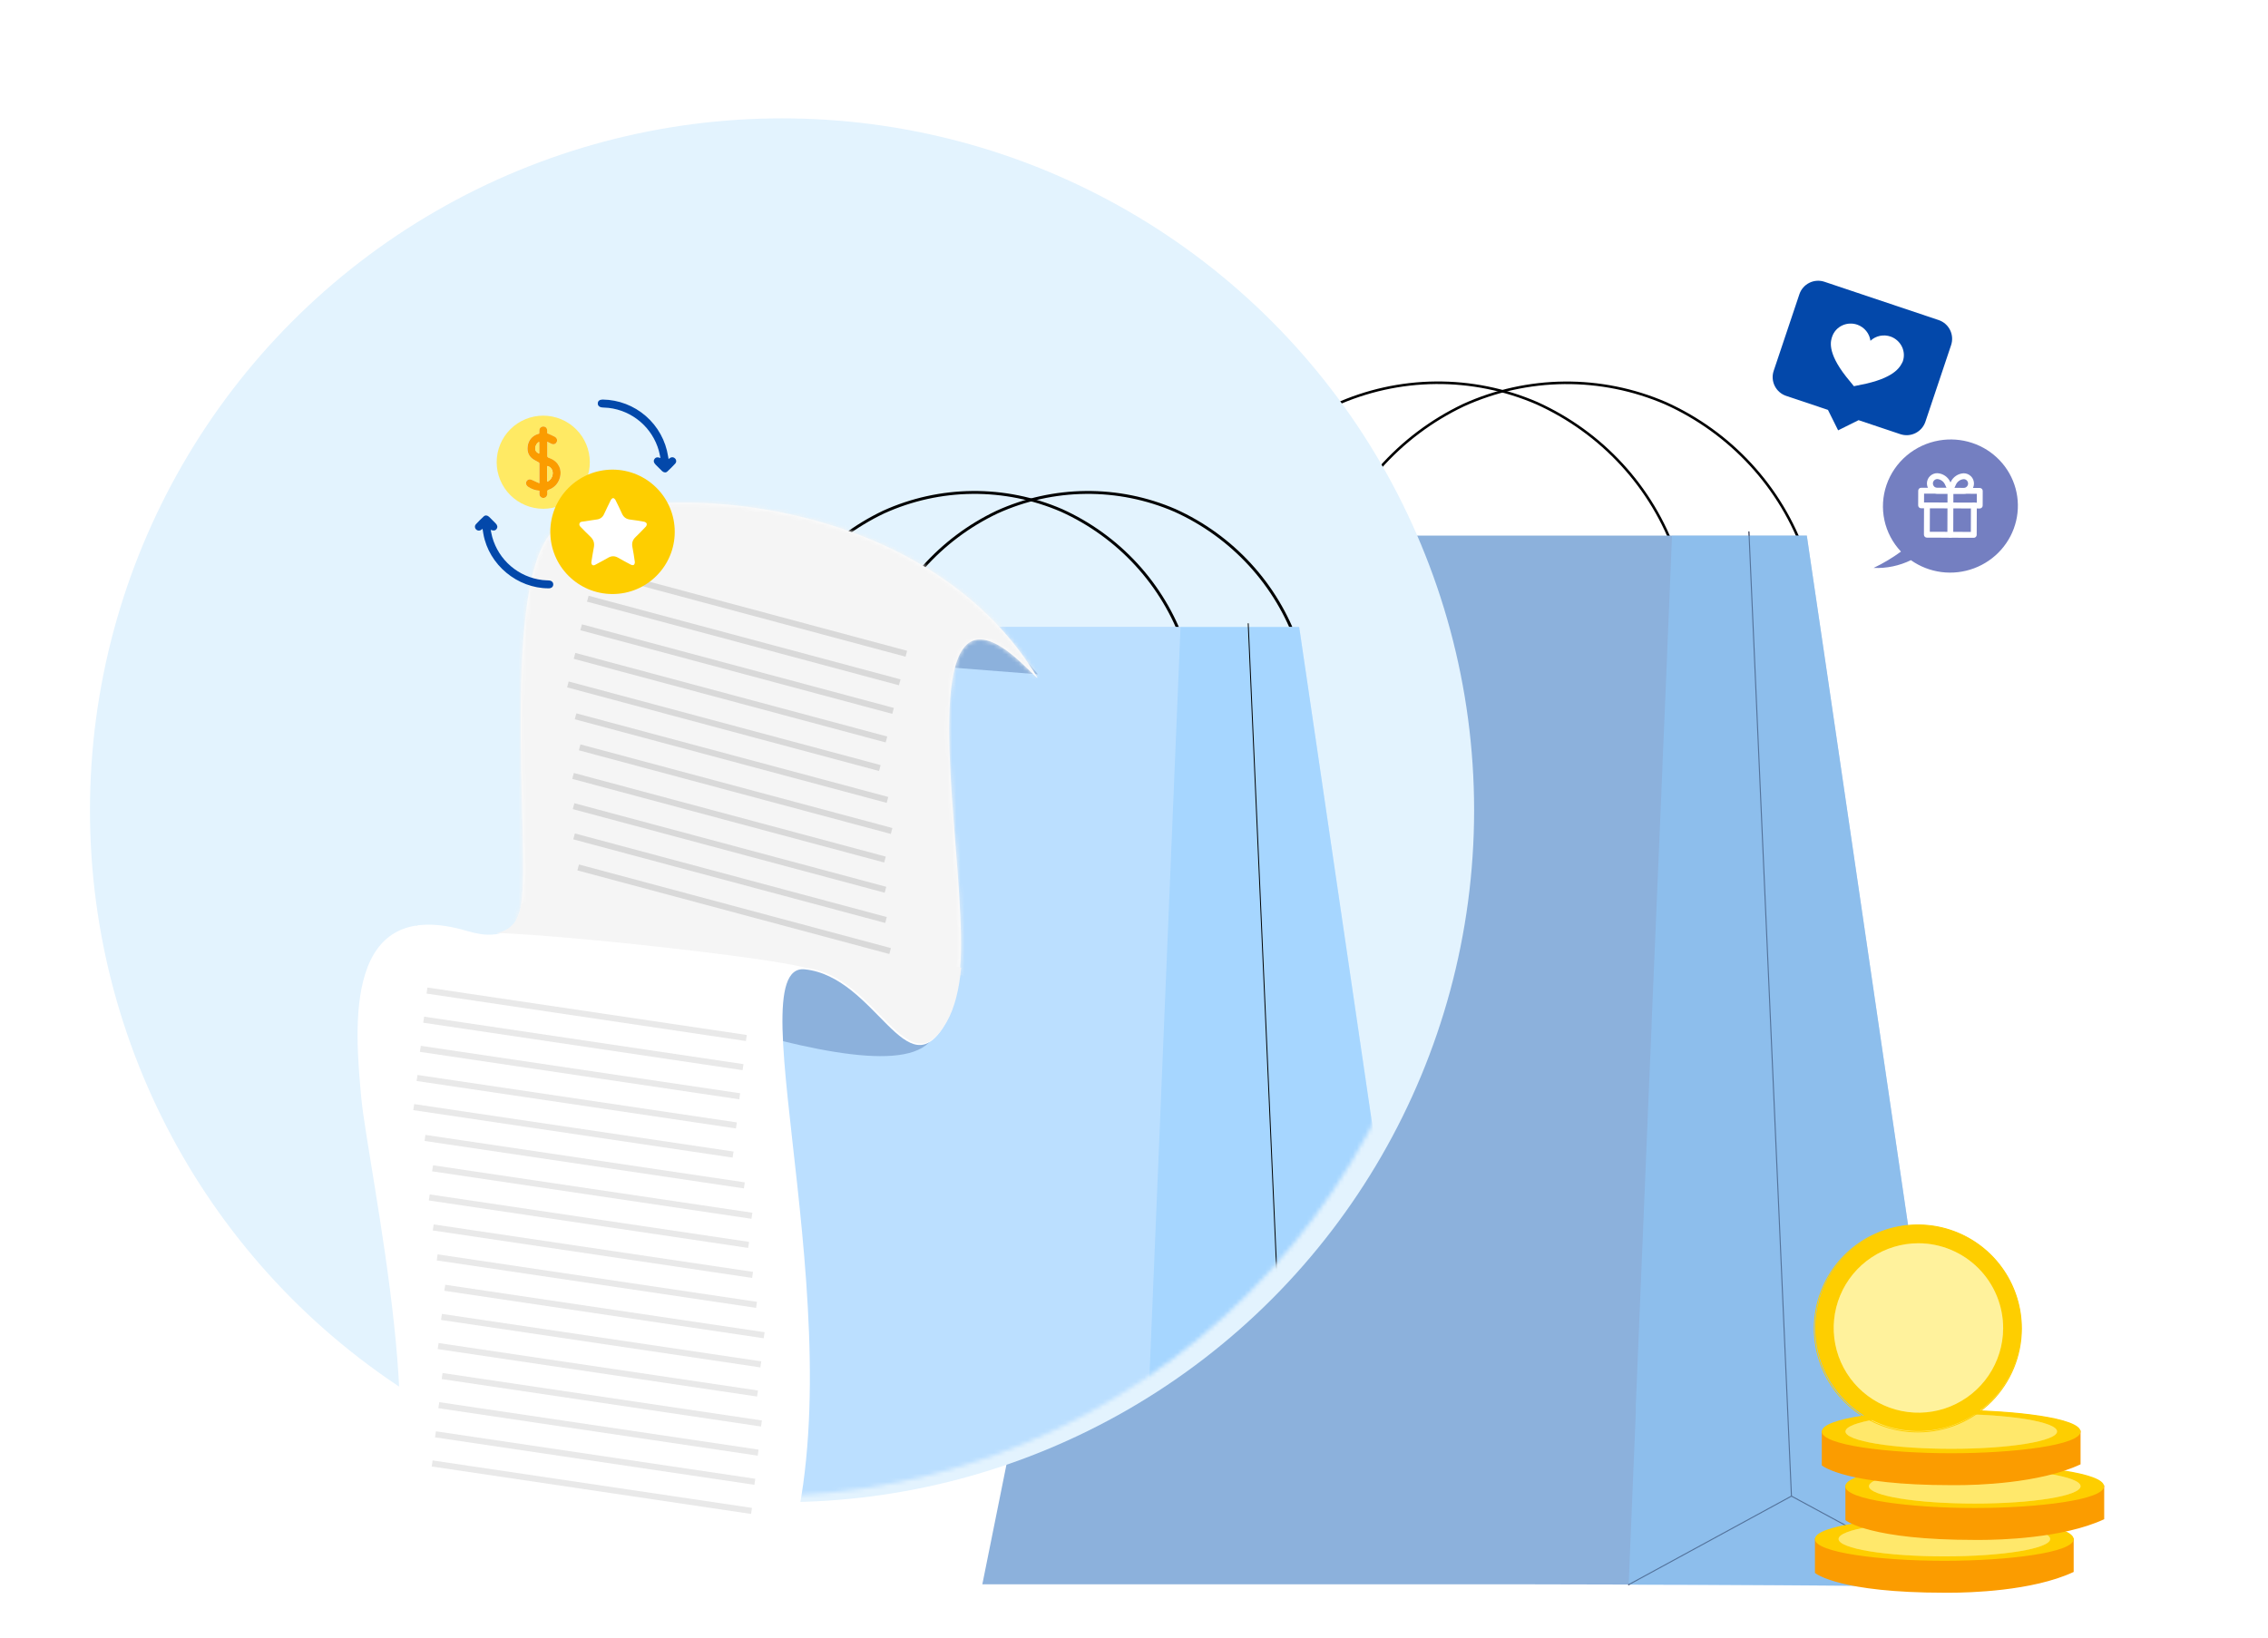 <svg width="544" height="393" viewBox="0 0 544 393" fill="none" xmlns="http://www.w3.org/2000/svg">
<g clip-path="url(#clip0_3317_83626)">
<g filter="url(#filter0_d_3317_83626)">
<path d="M461.63 75.945L434.242 66.76C433.049 66.36 431.746 66.451 430.62 67.011C429.493 67.571 428.635 68.555 428.234 69.748L422.068 88.133C421.669 89.326 421.76 90.63 422.322 91.756C422.884 92.882 423.87 93.74 425.063 94.139L435.088 97.501L437.528 102.404L442.432 99.964L452.452 103.324C453.645 103.723 454.948 103.633 456.074 103.072C457.201 102.512 458.059 101.528 458.461 100.336L464.627 81.951C465.025 80.757 464.934 79.454 464.372 78.328C463.81 77.201 462.824 76.344 461.63 75.945Z" fill="#0348AA"/>
<path d="M444.223 91.208L441.309 91.816L439.423 89.496C434.791 83.58 435.754 80.878 436.119 79.855C436.533 78.693 437.404 77.747 438.538 77.225C439.672 76.703 440.978 76.648 442.168 77.072C442.993 77.374 443.72 77.892 444.27 78.571C444.819 79.249 445.169 80.061 445.28 80.916C445.906 80.326 446.688 79.919 447.539 79.741C448.391 79.562 449.28 79.619 450.108 79.904C451.298 80.328 452.274 81.197 452.822 82.319C453.37 83.44 453.445 84.724 453.031 85.886C452.532 86.86 451.578 89.534 444.223 91.208Z" fill="white"/>
<path d="M461.762 104.83C458.883 105.323 456.19 106.574 453.967 108.453C451.744 110.331 450.074 112.766 449.135 115.499C448.196 118.232 448.022 121.162 448.632 123.978C449.242 126.793 450.614 129.39 452.601 131.493C450.541 133.002 448.342 134.315 446.034 135.415C449.125 135.551 452.204 134.91 454.983 133.553C457.143 135.085 459.656 136.065 462.298 136.406C464.939 136.747 467.629 136.437 470.126 135.505C472.623 134.573 474.851 133.047 476.612 131.063C478.372 129.079 479.611 126.699 480.218 124.133C480.825 121.568 480.781 118.897 480.09 116.358C479.399 113.82 478.083 111.492 476.258 109.581C474.433 107.671 472.157 106.237 469.631 105.408C467.104 104.578 464.407 104.379 461.778 104.828L461.762 104.83Z" fill="#747FC1"/>
<path fill-rule="evenodd" clip-rule="evenodd" d="M458.837 119.709C458.929 119.709 459.02 119.727 459.105 119.762C459.19 119.797 459.267 119.849 459.332 119.914C459.397 119.979 459.449 120.056 459.484 120.141C459.519 120.226 459.538 120.317 459.538 120.409L459.516 126.74L469.36 126.774L469.383 120.444C469.384 120.258 469.458 120.079 469.59 119.948C469.723 119.816 469.902 119.743 470.088 119.744C470.275 119.744 470.453 119.819 470.585 119.951C470.716 120.083 470.789 120.262 470.789 120.449L470.764 127.484C470.763 127.671 470.688 127.849 470.556 127.981C470.423 128.112 470.245 128.186 470.058 128.187L458.807 128.147C458.621 128.146 458.442 128.07 458.311 127.938C458.18 127.805 458.107 127.626 458.107 127.44L458.132 120.404C458.133 120.219 458.208 120.041 458.34 119.911C458.473 119.781 458.651 119.708 458.837 119.709Z" fill="white"/>
<path fill-rule="evenodd" clip-rule="evenodd" d="M456.737 116.886C456.737 116.794 456.755 116.702 456.79 116.617C456.826 116.532 456.878 116.454 456.943 116.389C457.009 116.323 457.087 116.272 457.172 116.236C457.258 116.201 457.349 116.183 457.442 116.183L471.507 116.234C471.6 116.234 471.692 116.252 471.777 116.287C471.863 116.323 471.94 116.375 472.005 116.441C472.07 116.507 472.122 116.585 472.156 116.671C472.191 116.756 472.209 116.848 472.208 116.941L472.197 120.451C472.196 120.544 472.178 120.635 472.142 120.721C472.107 120.806 472.055 120.883 471.989 120.949C471.924 121.014 471.846 121.066 471.76 121.101C471.675 121.136 471.583 121.154 471.491 121.154L457.425 121.103C457.332 121.103 457.241 121.085 457.155 121.049C457.07 121.014 456.992 120.961 456.927 120.896C456.862 120.83 456.811 120.752 456.776 120.666C456.741 120.58 456.723 120.488 456.724 120.396L456.737 116.886ZM458.142 117.589L458.133 119.704L470.79 119.748L470.798 117.633L458.142 117.589Z" fill="white"/>
<path fill-rule="evenodd" clip-rule="evenodd" d="M464.475 116.21C464.567 116.21 464.659 116.228 464.744 116.264C464.829 116.3 464.907 116.352 464.972 116.418C465.037 116.484 465.088 116.562 465.123 116.647C465.158 116.733 465.175 116.825 465.175 116.917L465.138 127.463C465.14 127.557 465.123 127.65 465.088 127.737C465.053 127.824 465.002 127.903 464.936 127.969C464.87 128.036 464.792 128.089 464.705 128.125C464.619 128.161 464.526 128.179 464.432 128.179C464.339 128.179 464.246 128.16 464.16 128.123C464.074 128.086 463.996 128.033 463.93 127.966C463.865 127.899 463.814 127.819 463.78 127.732C463.746 127.645 463.729 127.552 463.732 127.458L463.768 116.912C463.768 116.82 463.786 116.728 463.822 116.643C463.858 116.557 463.91 116.48 463.975 116.414C464.041 116.349 464.119 116.297 464.205 116.262C464.29 116.227 464.382 116.209 464.475 116.21Z" fill="white"/>
<path fill-rule="evenodd" clip-rule="evenodd" d="M461.317 114.092C461.108 114.09 460.903 114.15 460.729 114.265C460.554 114.38 460.418 114.544 460.337 114.737C460.257 114.93 460.235 115.142 460.276 115.347C460.316 115.552 460.417 115.74 460.565 115.887C460.763 116.085 461.03 116.198 461.31 116.202L463.528 116.206C463.436 115.961 463.326 115.724 463.2 115.495C463.047 115.109 462.79 114.774 462.458 114.526C462.125 114.278 461.73 114.128 461.317 114.092ZM464.471 116.916L465.161 116.78L465.163 116.772L465.16 116.763C465.159 116.749 465.157 116.736 465.154 116.722C465.147 116.688 465.137 116.647 465.123 116.596C465.096 116.487 465.056 116.335 464.997 116.155C464.854 115.693 464.666 115.245 464.436 114.818C464.163 114.211 463.729 113.691 463.18 113.315C462.631 112.938 461.989 112.72 461.325 112.684C460.999 112.679 460.676 112.738 460.373 112.859C460.071 112.98 459.795 113.159 459.563 113.387C459.33 113.615 459.145 113.887 459.019 114.187C458.892 114.487 458.826 114.81 458.825 115.135C458.824 115.461 458.887 115.784 459.012 116.084C459.136 116.385 459.319 116.659 459.55 116.888C459.781 117.118 460.055 117.299 460.357 117.422C460.658 117.545 460.982 117.607 461.307 117.604L464.472 117.615C464.575 117.617 464.678 117.595 464.771 117.551C464.865 117.507 464.948 117.443 465.013 117.363C465.079 117.283 465.127 117.189 465.153 117.089C465.178 116.988 465.182 116.883 465.163 116.781L464.471 116.916Z" fill="white"/>
<path fill-rule="evenodd" clip-rule="evenodd" d="M464.523 114.818C464.8 114.212 465.239 113.695 465.79 113.323C466.342 112.95 466.986 112.737 467.651 112.705C467.974 112.706 468.294 112.77 468.592 112.894C468.89 113.019 469.161 113.2 469.389 113.43C469.733 113.775 469.967 114.214 470.061 114.692C470.155 115.17 470.105 115.665 469.917 116.115C469.729 116.565 469.412 116.948 469.005 117.217C468.599 117.486 468.122 117.628 467.635 117.626L464.47 117.614C464.367 117.615 464.264 117.592 464.17 117.549C464.076 117.505 463.993 117.44 463.927 117.361C463.861 117.279 463.815 117.184 463.79 117.082C463.765 116.981 463.763 116.875 463.784 116.773L464.472 116.917L463.784 116.773L463.787 116.758C463.789 116.75 463.793 116.734 463.797 116.72C463.805 116.689 463.816 116.645 463.83 116.59C463.858 116.482 463.897 116.329 463.958 116.145C464.103 115.685 464.292 115.241 464.523 114.818ZM465.422 116.212L467.639 116.224C467.919 116.221 468.187 116.109 468.386 115.913C468.485 115.816 468.563 115.7 468.616 115.572C468.67 115.445 468.698 115.308 468.698 115.169C468.699 115.031 468.672 114.893 468.619 114.765C468.566 114.637 468.489 114.521 468.391 114.423C468.293 114.325 468.177 114.247 468.049 114.194C467.921 114.141 467.784 114.115 467.645 114.116C467.233 114.148 466.838 114.294 466.504 114.538C466.17 114.782 465.91 115.113 465.753 115.496C465.627 115.727 465.516 115.966 465.422 116.212Z" fill="white"/>
</g>
<g filter="url(#filter1_d_3317_83626)">
<path d="M397.016 131.745C394.217 123.782 389.823 116.465 384.098 110.236C378.373 104.006 371.436 98.993 363.706 95.498C356.05 92.19 347.777 90.52 339.428 90.598C331.079 90.676 322.84 92.5 315.247 95.951C307.578 99.582 300.728 104.718 295.112 111.049C289.496 117.38 285.23 124.775 282.57 132.788" stroke="black" stroke-width="0.616" stroke-linecap="round" stroke-linejoin="round"/>
<path d="M427.935 131.747C425.131 123.783 420.729 116.466 414.998 110.239C409.266 104.011 402.323 99.002 394.587 95.513C386.931 92.205 378.659 90.535 370.309 90.613C361.96 90.691 353.721 92.515 346.128 95.966C338.473 99.605 331.638 104.744 326.035 111.075C320.433 117.406 316.178 124.797 313.527 132.803" stroke="black" stroke-width="0.616" stroke-linecap="round" stroke-linejoin="round"/>
<path d="M230.695 378.868C230.695 378.868 270.908 378.868 318.088 378.868L358.453 378.868L385.696 378.931C398.362 378.931 410.331 379.006 420.995 379.069C440.5 379.17 455.56 379.308 462.032 379.497C463.197 379.468 464.363 379.544 465.515 379.723L460.094 342.723L456.37 317.481L450.658 278.493L446.96 253.34L441.248 214.352L437.549 189.123L433.23 159.693L429.519 134.54L428.455 127.271L281.649 127.271L275.975 155.317L271.732 176.031L265.272 207.975L261.08 228.689L254.608 260.647L250.416 281.323L243.931 313.28L239.739 333.982L230.695 378.868Z" fill="#8CB1DC"/>
<path d="M465.527 379.772L424.77 357.712L385.709 378.967" stroke="#1E223F" stroke-width="0.246" stroke-linecap="round" stroke-linejoin="round"/>
<path d="M424.768 357.709L414.572 126.36" stroke="#1E223F" stroke-width="0.246" stroke-linecap="round" stroke-linejoin="round"/>
<g style="mix-blend-mode:multiply" opacity="0.47">
<path d="M465.514 379.772C465.514 379.332 429.518 379.093 385.721 378.98L387.431 337.64V335.892L387.621 331.59L387.697 329.628L390.546 260.72L390.622 258.985L391.23 244.672L391.294 242.711L393.827 182.745L393.89 180.996L394.916 156.572L394.992 154.61L396.119 127.281L428.454 127.281L432.697 156.208L433.039 158.56L435.712 176.695L435.94 178.217L445.819 245.603L446.047 247.125L447.985 260.331L448.327 262.695L455.673 312.725L455.901 314.247L463.259 364.428L463.614 366.78L465.514 379.772Z" fill="#8ECCFF"/>
</g>
</g>
<g filter="url(#filter2_d_3317_83626)">
<path d="M430.564 367.997L430.564 376.039C430.564 376.039 436.271 380.711 461.438 380.711C461.438 380.711 480.633 381.231 492.306 375.779L492.306 367.971C492.306 367.971 484.784 371.348 461.438 371.348C461.438 371.374 441.203 371.374 430.564 367.997Z" fill="#FB9C00"/>
<path d="M462.796 380.888C461.924 380.888 461.43 380.888 461.43 380.888C436.503 380.888 430.699 376.372 430.465 376.177L430.406 376.132L430.406 367.803L430.614 367.868C441.103 371.193 461.235 371.232 461.436 371.232C484.476 371.232 492.161 367.907 492.239 367.875L492.46 367.771L492.46 375.904L492.369 375.949C482.511 380.53 467.24 380.888 462.796 380.888ZM430.725 375.962C431.376 376.431 437.96 380.517 461.436 380.517C461.436 380.517 461.924 380.517 462.796 380.517C467.208 380.517 482.316 380.166 492.141 375.637L492.141 368.239C490.716 368.779 482.381 371.531 461.436 371.531C461.235 371.531 441.318 371.492 430.725 368.219L430.725 375.962Z" fill="#FB9C00"/>
<path d="M492.306 368.003C492.306 370.807 478.486 373.071 461.438 373.071C444.391 373.071 430.564 370.807 430.564 368.003C430.564 365.198 444.385 362.94 461.438 362.94C478.492 362.94 492.306 365.205 492.306 368.003Z" fill="#FECE00"/>
<path d="M461.436 373.231C446.178 373.231 430.406 371.279 430.406 368.026C430.406 364.772 446.178 362.82 461.436 362.82C476.694 362.82 492.46 364.772 492.46 368.026C492.46 371.279 476.688 373.231 461.436 373.231ZM461.436 363.1C443.068 363.1 430.725 365.638 430.725 368C430.725 370.361 443.088 372.906 461.436 372.906C479.785 372.906 492.141 370.368 492.141 368C492.141 365.631 479.805 363.1 461.436 363.1Z" fill="#FECE00"/>
<path d="M486.826 368.002C486.826 370.305 475.459 372.173 461.45 372.173C447.441 372.173 436.074 370.305 436.074 368.002C436.074 365.699 447.441 363.838 461.45 363.838C475.459 363.838 486.826 365.705 486.826 368.002Z" fill="#FFF091"/>
<g style="mix-blend-mode:multiply" opacity="0.51">
<g style="mix-blend-mode:multiply" opacity="0.51">
<path d="M486.832 368.008C486.832 370.311 475.465 372.179 461.456 372.179C447.447 372.179 436.08 370.311 436.08 368.008C436.08 365.705 447.447 363.844 461.456 363.844C475.465 363.844 486.832 365.711 486.832 368.008Z" fill="#FECE00"/>
</g>
</g>
<path d="M437.852 355.337L437.852 363.379C437.852 363.379 443.558 368.044 468.719 368.044C468.719 368.044 487.914 368.565 499.587 363.119L499.587 355.311C499.587 355.311 492.065 358.694 468.719 358.694C468.719 358.694 448.483 358.694 437.852 355.337Z" fill="#FB9C00"/>
<path d="M470.119 368.223C469.241 368.223 468.753 368.223 468.753 368.223C443.819 368.223 438.015 363.707 437.781 363.519L437.723 363.466L437.723 355.118L437.931 355.184C448.426 358.508 468.551 358.547 468.753 358.547C491.799 358.547 499.484 355.223 499.555 355.19L499.783 355.086L499.783 363.252L499.692 363.297C489.802 367.865 474.531 368.223 470.119 368.223ZM438.048 363.297C438.699 363.772 445.283 367.891 468.753 367.891C468.753 367.891 469.247 367.891 470.119 367.891C474.531 367.891 489.639 367.533 499.464 363.005L499.464 355.574C498.039 356.114 489.704 358.873 468.753 358.873C468.551 358.873 448.641 358.834 438.048 355.554L438.048 363.297Z" fill="#FB9C00"/>
<path d="M499.587 355.339C499.587 358.137 485.766 360.401 468.719 360.401C451.672 360.401 437.852 358.137 437.852 355.339C437.852 352.541 451.672 350.271 468.719 350.271C485.766 350.271 499.587 352.541 499.587 355.339Z" fill="#FECE00"/>
<path d="M468.72 360.562C453.468 360.562 437.689 358.61 437.689 355.357C437.689 352.103 453.468 350.151 468.72 350.151C483.971 350.151 499.75 352.103 499.75 355.357C499.75 358.61 483.971 360.562 468.72 360.562ZM468.72 350.431C450.351 350.431 438.015 352.969 438.015 355.337C438.015 357.706 450.377 360.237 468.72 360.237C487.062 360.237 499.431 357.706 499.431 355.337C499.431 352.969 487.088 350.431 468.72 350.431Z" fill="#FECE00"/>
<path d="M494.117 355.339C494.117 357.636 482.75 359.503 468.741 359.503C454.732 359.503 443.365 357.636 443.365 355.339C443.365 353.042 454.739 351.168 468.741 351.168C482.743 351.168 494.117 353.035 494.117 355.339Z" fill="#FFF091"/>
<g style="mix-blend-mode:multiply" opacity="0.51">
<g style="mix-blend-mode:multiply" opacity="0.51">
<path d="M494.113 355.34C494.113 357.637 482.746 359.504 468.737 359.504C454.728 359.504 443.361 357.637 443.361 355.34C443.361 353.043 454.735 351.169 468.737 351.169C482.739 351.169 494.113 353.036 494.113 355.34Z" fill="#FECE00"/>
</g>
</g>
<path d="M432.217 342.2L432.217 350.236C432.217 350.236 437.923 354.901 463.084 354.901C463.084 354.901 482.279 355.422 493.952 349.976L493.952 342.168C493.952 342.168 486.43 345.538 463.084 345.538C463.084 345.571 442.849 345.571 432.217 342.2Z" fill="#FB9C00"/>
<path d="M464.449 355.084C463.571 355.084 463.083 355.084 463.083 355.084C438.149 355.084 432.346 350.574 432.111 350.379L432.053 350.334L432.053 341.979L432.261 342.044C442.756 345.369 462.881 345.408 463.083 345.408C486.129 345.408 493.814 342.083 493.885 342.051L494.113 341.953L494.113 350.086L494.022 350.125C484.164 354.726 468.893 355.084 464.449 355.084ZM432.378 350.158C433.029 350.633 439.613 354.752 463.083 354.752C463.083 354.752 463.577 354.752 464.449 354.752C468.861 354.752 483.969 354.4 493.794 349.865L493.794 342.428C492.369 342.968 484.034 345.727 463.083 345.727C462.881 345.727 442.971 345.688 432.378 342.409L432.378 350.158Z" fill="#FB9C00"/>
<path d="M493.952 342.202C493.952 345 480.132 347.265 463.084 347.265C446.037 347.265 432.217 345 432.217 342.202C432.217 339.405 446.037 337.134 463.084 337.134C480.132 337.134 493.952 339.405 493.952 342.202Z" fill="#FECE00"/>
<path d="M463.083 347.425C447.831 347.425 432.053 345.473 432.053 342.22C432.053 338.967 447.831 337.015 463.083 337.015C478.334 337.015 494.113 338.967 494.113 342.22C494.113 345.473 478.334 347.425 463.083 347.425ZM463.083 337.294C444.741 337.294 432.378 339.826 432.378 342.2C432.378 344.575 444.741 347.106 463.083 347.106C481.425 347.106 493.794 344.569 493.794 342.2C493.794 339.832 481.451 337.294 463.083 337.294Z" fill="#FECE00"/>
<path d="M488.48 342.202C488.48 344.505 477.113 346.366 463.104 346.366C449.096 346.366 437.729 344.505 437.729 342.202C437.729 339.899 449.102 338.031 463.104 338.031C477.107 338.031 488.48 339.899 488.48 342.202Z" fill="#FFF091"/>
<g style="mix-blend-mode:multiply" opacity="0.51">
<g style="mix-blend-mode:multiply" opacity="0.51">
<path d="M488.48 342.205C488.48 344.508 477.113 346.369 463.104 346.369C449.096 346.369 437.729 344.508 437.729 342.205C437.729 339.902 449.102 338.034 463.104 338.034C477.107 338.034 488.48 339.902 488.48 342.205Z" fill="#FECE00"/>
</g>
</g>
<path d="M479.925 317.479C479.906 322.365 478.439 327.136 475.711 331.189C472.982 335.242 469.114 338.396 464.594 340.252C460.075 342.109 455.106 342.585 450.316 341.62C445.527 340.655 441.13 338.292 437.682 334.83C434.234 331.369 431.889 326.963 430.943 322.169C429.996 317.376 430.492 312.409 432.366 307.897C434.24 303.385 437.409 299.529 441.473 296.817C445.537 294.104 450.314 292.656 455.2 292.656C458.453 292.661 461.674 293.308 464.678 294.558C467.682 295.809 470.41 297.639 472.706 299.944C475.002 302.249 476.822 304.984 478.06 307.993C479.299 311.002 479.933 314.225 479.925 317.479Z" fill="#FECE00"/>
<path d="M455.225 342.43C450.285 342.455 445.449 341.014 441.33 338.288C437.21 335.563 433.992 331.675 432.084 327.119C430.176 322.562 429.664 317.542 430.612 312.694C431.561 307.846 433.927 303.389 437.411 299.888C440.896 296.386 445.341 293.998 450.184 293.025C455.027 292.053 460.05 292.54 464.616 294.425C469.181 296.311 473.085 299.509 475.831 303.615C478.577 307.721 480.043 312.55 480.041 317.49C480.05 324.085 477.442 330.415 472.79 335.091C468.138 339.766 461.821 342.406 455.225 342.43ZM455.225 292.784C450.329 292.754 445.534 294.179 441.448 296.878C437.362 299.577 434.17 303.428 432.275 307.943C430.381 312.458 429.87 317.434 430.807 322.24C431.744 327.047 434.087 331.466 437.539 334.939C440.991 338.412 445.396 340.782 450.196 341.748C454.997 342.714 459.976 342.233 464.502 340.366C469.029 338.499 472.899 335.33 475.623 331.261C478.347 327.192 479.8 322.406 479.801 317.509C479.818 310.971 477.239 304.693 472.632 300.055C468.024 295.417 461.763 292.797 455.225 292.771L455.225 292.784Z" fill="#FECE00"/>
<path d="M475.544 317.475C475.524 321.49 474.315 325.408 472.069 328.736C469.824 332.064 466.643 334.652 462.929 336.174C459.214 337.696 455.131 338.084 451.197 337.288C447.262 336.492 443.651 334.549 440.819 331.703C437.988 328.857 436.063 325.236 435.287 321.297C434.512 317.358 434.92 313.278 436.461 309.571C438.002 305.864 440.607 302.697 443.946 300.468C447.285 298.24 451.21 297.051 455.224 297.051C457.9 297.057 460.548 297.59 463.017 298.62C465.487 299.65 467.729 301.156 469.616 303.053C471.503 304.949 472.998 307.199 474.015 309.674C475.033 312.149 475.552 314.8 475.544 317.475Z" fill="#FFF091"/>
<g style="mix-blend-mode:multiply" opacity="0.51">
<g style="mix-blend-mode:multiply" opacity="0.51">
<path d="M475.546 317.472C475.526 321.487 474.317 325.405 472.071 328.733C469.826 332.061 466.645 334.649 462.931 336.171C459.216 337.693 455.133 338.081 451.199 337.285C447.264 336.489 443.653 334.546 440.821 331.7C437.99 328.854 436.065 325.233 435.289 321.294C434.513 317.355 434.922 313.275 436.463 309.568C438.004 305.861 440.608 302.694 443.948 300.465C447.287 298.237 451.212 297.048 455.226 297.048C457.902 297.054 460.55 297.587 463.019 298.617C465.489 299.647 467.731 301.153 469.618 303.05C471.505 304.946 473 307.196 474.017 309.671C475.035 312.146 475.554 314.797 475.546 317.472Z" fill="#FFF6BD"/>
</g>
</g>
</g>
<g filter="url(#filter3_d_3317_83626)">
<circle cx="182" cy="193" r="166" fill="#E3F3FE"/>
</g>
<mask id="mask0_3317_83626" style="mask-type:alpha" maskUnits="userSpaceOnUse" x="16" y="27" width="332" height="332">
<circle cx="182" cy="193" r="166" fill="#E3F3FE"/>
</mask>
<g mask="url(#mask0_3317_83626)">
<path d="M283.933 154.358C281.469 147.35 277.601 140.909 272.561 135.426C267.522 129.942 261.417 125.529 254.613 122.452C247.872 119.543 240.59 118.075 233.24 118.144C225.89 118.213 218.637 119.816 211.953 122.851C205.214 126.055 199.198 130.58 194.268 136.154C189.337 141.728 185.594 148.235 183.264 155.284" stroke="black" stroke-width="0.697" stroke-linecap="round" stroke-linejoin="round"/>
<path d="M311.156 154.359C308.691 147.349 304.821 140.907 299.779 135.424C294.737 129.94 288.628 125.527 281.821 122.453C275.083 119.543 267.803 118.075 260.456 118.144C253.108 118.213 245.857 119.817 239.175 122.852C232.423 126.049 226.392 130.571 221.446 136.145C216.501 141.719 212.743 148.23 210.4 155.285" stroke="black" stroke-width="0.697" stroke-linecap="round" stroke-linejoin="round"/>
<path d="M137.518 371.897C137.518 371.897 172.92 371.897 214.432 371.897H249.964C258.111 371.897 266.159 371.897 273.948 371.897L305.032 372.011C322.245 372.111 335.457 372.224 341.151 372.395C342.179 372.368 343.206 372.435 344.221 372.595L339.444 340.019L336.174 317.799L331.139 283.528L327.883 261.322L322.877 227.108L319.62 204.902L315.819 178.992L312.549 156.786L311.616 150.391L182.373 150.391L177.381 175.075L173.68 193.293L167.942 221.425L164.256 239.657L158.518 267.774L154.817 285.992L149.079 314.11L145.393 332.327L137.518 371.897Z" fill="#BBDFFF"/>
<g style="mix-blend-mode:multiply" opacity="0.47">
<path d="M273.977 371.99C312.549 372.089 344.264 372.303 344.264 372.688L311.631 150.483H283.157L273.977 371.99Z" fill="#8ECCFF"/>
</g>
<path d="M344.25 372.695L308.36 353.267L273.977 371.997" stroke="#1E223F" stroke-width="0.217" stroke-linecap="round" stroke-linejoin="round"/>
<path d="M308.362 353.268L299.396 149.623" stroke="black" stroke-width="0.217" stroke-linecap="round" stroke-linejoin="round"/>
</g>
<g filter="url(#filter4_d_3317_83626)">
<path d="M243.089 160.312L172.016 154.726L190.61 130.285L230.067 145.264L243.089 160.312Z" fill="#8CB1DC"/>
<path d="M93.926 220.63C116.074 224.577 202.081 262.972 216.819 248.789C231.556 234.606 149.889 208.766 149.889 208.766L107.818 242.925L93.926 220.63Z" fill="#8CB1DC"/>
<path d="M106.2 221.901C107.29 222.22 108.301 222.451 109.234 222.601C110.506 222.824 111.804 222.848 113.1 222.67C116.761 222.087 118.551 219.422 119.148 215.489C121.41 200.697 113.303 131.303 129.173 124.188C154.197 112.945 217.43 118.452 242.996 161.134C242.432 161.565 230.556 146.188 225.036 154.324C217.213 165.827 226.207 211.905 224.391 231.059C223.916 236.06 222.904 240.531 220.975 243.95C211.617 260.589 204.341 232.882 187.166 231.093C169.99 229.304 201.374 322.128 181.56 376.53C174.245 396.607 66.396 375.162 82.94 365.291C99.484 355.419 82.325 278.717 80.773 261.799C79.222 244.881 76.391 213.051 106.2 221.901Z" fill="white"/>
<mask id="mask1_3317_83626" style="mask-type:alpha" maskUnits="userSpaceOnUse" x="79" y="119" width="164" height="266">
<path d="M106.2 221.901C107.29 222.22 108.301 222.451 109.234 222.601C110.506 222.824 111.804 222.848 113.1 222.67C116.761 222.087 118.551 219.422 119.148 215.489C121.41 200.697 113.303 131.303 129.173 124.188C154.197 112.945 217.43 118.452 242.996 161.134C242.432 161.565 230.556 146.188 225.036 154.324C217.213 165.827 226.207 211.905 224.391 231.059C223.916 236.06 222.904 240.531 220.975 243.95C211.617 260.589 204.341 232.882 187.166 231.093C169.99 229.304 201.374 322.128 181.56 376.53C174.245 396.607 66.396 375.162 82.94 365.291C99.484 355.419 82.325 278.717 80.773 261.799C79.222 244.881 76.391 213.051 106.2 221.901Z" fill="white"/>
</mask>
<g mask="url(#mask1_3317_83626)">
<rect width="134.801" height="109.071" transform="matrix(0.992 0.123 0.119 -0.993 103.369 217.493)" fill="#F5F5F5"/>
</g>
<path d="M113.203 222.355C116.87 221.773 118.661 219.11 119.259 215.179C149.436 217.733 221.123 228.725 224.671 230.732C224.197 235.73 223.185 240.199 221.253 243.616C211.885 260.246 204.594 232.549 187.393 230.757C180.56 228.545 132.016 223.057 113.203 222.355Z" fill="#F5F5F5"/>
<path d="M101.54 347.617L91.801 347.063L92.52 334.409L102.259 334.962L101.54 347.617Z" fill="white"/>
<line y1="-0.734" x2="77.451" y2="-0.734" transform="matrix(0.989 0.147 0.147 -0.989 97.897 348.917)" stroke="#E9E9E9" stroke-width="1.467"/>
<line y1="-0.734" x2="77.451" y2="-0.734" transform="matrix(0.989 0.147 0.147 -0.989 98.691 341.928)" stroke="#E9E9E9" stroke-width="1.467"/>
<line y1="-0.734" x2="77.451" y2="-0.734" transform="matrix(0.989 0.147 0.147 -0.989 99.49 334.935)" stroke="#E9E9E9" stroke-width="1.467"/>
<line y1="-0.734" x2="77.451" y2="-0.734" transform="matrix(0.989 0.147 0.147 -0.989 100.285 327.943)" stroke="#E9E9E9" stroke-width="1.467"/>
<line y1="-0.734" x2="77.451" y2="-0.734" transform="matrix(0.989 0.147 0.147 -0.989 99.334 320.751)" stroke="#E9E9E9" stroke-width="1.467"/>
<line y1="-0.734" x2="77.451" y2="-0.734" transform="matrix(0.989 0.147 0.147 -0.989 98.152 292.291)" stroke="#E9E9E9" stroke-width="1.467"/>
<line y1="-0.734" x2="77.451" y2="-0.734" transform="matrix(0.989 0.147 0.147 -0.989 93.475 263.423)" stroke="#E9E9E9" stroke-width="1.467"/>
<line y1="-0.734" x2="77.451" y2="-0.734" transform="matrix(0.989 0.147 0.147 -0.989 100.129 313.76)" stroke="#E9E9E9" stroke-width="1.467"/>
<line y1="-0.734" x2="77.451" y2="-0.734" transform="matrix(0.989 0.147 0.147 -0.989 97.201 285.095)" stroke="#E9E9E9" stroke-width="1.467"/>
<line y1="-0.734" x2="77.451" y2="-0.734" transform="matrix(0.989 0.147 0.147 -0.989 94.272 256.432)" stroke="#E9E9E9" stroke-width="1.467"/>
<line y1="-0.734" x2="77.451" y2="-0.734" transform="matrix(0.989 0.147 0.147 -0.989 100.926 306.769)" stroke="#E9E9E9" stroke-width="1.467"/>
<line y1="-0.734" x2="77.451" y2="-0.734" transform="matrix(0.989 0.147 0.147 -0.989 97.996 278.105)" stroke="#E9E9E9" stroke-width="1.467"/>
<line y1="-0.734" x2="77.451" y2="-0.734" transform="matrix(0.989 0.147 0.147 -0.989 95.066 249.442)" stroke="#E9E9E9" stroke-width="1.467"/>
<line y1="-0.734" x2="77.451" y2="-0.734" transform="matrix(0.989 0.147 0.147 -0.989 99.102 299.478)" stroke="#E9E9E9" stroke-width="1.467"/>
<line y1="-0.734" x2="77.451" y2="-0.734" transform="matrix(0.989 0.147 0.147 -0.989 96.174 270.814)" stroke="#E9E9E9" stroke-width="1.467"/>
<line y1="-0.734" x2="77.451" y2="-0.734" transform="matrix(0.989 0.147 0.147 -0.989 95.863 242.451)" stroke="#E9E9E9" stroke-width="1.467"/>
<line y1="-0.734" x2="77.451" y2="-0.734" transform="matrix(0.989 0.147 0.147 -0.989 96.66 235.458)" stroke="#E9E9E9" stroke-width="1.467"/>
<line y1="-0.734" x2="77.451" y2="-0.734" transform="matrix(0.966 0.259 0.259 -0.966 131.896 191.235)" stroke="#D9D9D9" stroke-width="1.467"/>
<line y1="-0.734" x2="77.451" y2="-0.734" transform="matrix(0.966 0.259 0.259 -0.966 130.539 162.03)" stroke="#D9D9D9" stroke-width="1.467"/>
<line y1="-0.734" x2="77.451" y2="-0.734" transform="matrix(0.966 0.259 0.259 -0.966 131.771 183.985)" stroke="#D9D9D9" stroke-width="1.467"/>
<line y1="-0.734" x2="77.451" y2="-0.734" transform="matrix(0.966 0.259 0.259 -0.966 132.129 155.177)" stroke="#D9D9D9" stroke-width="1.467"/>
<line y1="-0.734" x2="77.451" y2="-0.734" transform="matrix(0.966 0.259 0.259 -0.966 133.002 205.938)" stroke="#D9D9D9" stroke-width="1.467"/>
<line y1="-0.734" x2="77.451" y2="-0.734" transform="matrix(0.966 0.259 0.259 -0.966 133.359 177.128)" stroke="#D9D9D9" stroke-width="1.467"/>
<line y1="-0.734" x2="77.451" y2="-0.734" transform="matrix(0.966 0.259 0.259 -0.966 133.715 148.323)" stroke="#D9D9D9" stroke-width="1.467"/>
<line y1="-0.734" x2="77.451" y2="-0.734" transform="matrix(0.966 0.259 0.259 -0.966 132.02 198.489)" stroke="#D9D9D9" stroke-width="1.467"/>
<line y1="-0.734" x2="77.451" y2="-0.734" transform="matrix(0.966 0.259 0.259 -0.966 132.377 169.677)" stroke="#D9D9D9" stroke-width="1.467"/>
<line y1="-0.734" x2="77.451" y2="-0.734" transform="matrix(0.966 0.259 0.259 -0.966 135.307 141.466)" stroke="#D9D9D9" stroke-width="1.467"/>
<line y1="-0.734" x2="77.451" y2="-0.734" transform="matrix(0.966 0.259 0.259 -0.966 136.895 134.609)" stroke="#D9D9D9" stroke-width="1.467"/>
</g>
<g filter="url(#filter5_d_3317_83626)">
<path d="M151.791 107.996C151.932 107.888 152.037 107.797 152.151 107.722C152.334 107.593 152.558 107.536 152.78 107.562C153.003 107.587 153.208 107.694 153.357 107.861C153.513 108.01 153.609 108.213 153.623 108.429C153.638 108.645 153.571 108.859 153.436 109.028C152.81 109.712 152.151 110.373 151.467 111.002C151.123 111.319 150.603 111.23 150.227 110.872C149.705 110.368 149.197 109.851 148.684 109.336C148.214 108.862 148.123 108.424 148.403 107.993C148.684 107.562 149.115 107.474 149.844 107.738C149.705 107.111 149.605 106.534 149.45 105.971C148.684 103.262 147.131 100.841 144.988 99.015C142.845 97.189 140.208 96.04 137.412 95.714C136.942 95.661 136.47 95.638 135.998 95.62C135.242 95.591 134.795 95.224 134.813 94.629C134.831 94.034 135.269 93.717 136.01 93.717C139.812 93.776 143.471 95.178 146.339 97.675C149.207 100.172 151.1 103.604 151.681 107.362C151.711 107.565 151.75 107.758 151.791 107.996Z" fill="#0348AA"/>
<path d="M107.169 124.734C107.032 124.835 106.928 124.926 106.811 124.999C106.629 125.128 106.406 125.185 106.184 125.16C105.962 125.135 105.757 125.03 105.608 124.864C105.445 124.709 105.348 124.498 105.337 124.273C105.326 124.049 105.402 123.829 105.549 123.658C106.156 122.999 106.792 122.364 107.454 121.753C107.819 121.413 108.336 121.47 108.733 121.848C109.257 122.35 109.763 122.867 110.274 123.383C110.743 123.857 110.837 124.294 110.561 124.727C110.285 125.161 109.848 125.249 109.123 124.987C109.253 125.596 109.351 126.159 109.497 126.706C110.256 129.423 111.805 131.853 113.947 133.688C116.09 135.523 118.729 136.681 121.53 137.014C122.045 137.071 122.567 137.082 123.085 137.114C123.73 137.153 124.147 137.543 124.131 138.097C124.115 138.651 123.698 139.009 123.032 139.009C115.492 139.009 108.701 133.362 107.37 125.97C107.304 125.569 107.238 125.17 107.169 124.734Z" fill="#0348AA"/>
<path d="M121.733 97.579C124.691 97.583 127.527 98.758 129.62 100.848C131.714 102.938 132.894 105.772 132.902 108.73C132.902 110.2 132.613 111.655 132.051 113.013C131.489 114.371 130.665 115.605 129.626 116.644C128.586 117.684 127.353 118.508 125.995 119.071C124.637 119.633 123.182 119.923 121.712 119.923C118.754 119.914 115.919 118.734 113.829 116.641C111.739 114.548 110.563 111.711 110.559 108.753C110.558 107.286 110.847 105.832 111.408 104.476C111.969 103.12 112.792 101.888 113.83 100.851C114.868 99.813 116.1 98.99 117.456 98.428C118.812 97.867 120.265 97.579 121.733 97.579ZM120.768 101.885C120.591 101.942 120.424 101.983 120.265 102.045C119.649 102.256 119.107 102.638 118.701 103.147C118.295 103.656 118.043 104.27 117.974 104.917C117.775 106.328 118.266 107.458 119.538 108.19C119.866 108.377 120.208 108.541 120.531 108.735C120.639 108.799 120.78 108.922 120.78 109.02C120.796 110.563 120.78 112.106 120.78 113.807C120.164 113.529 119.64 113.319 119.125 113.057C118.544 112.756 118.008 112.829 117.712 113.298C117.415 113.768 117.57 114.301 118.117 114.666C118.91 115.201 119.83 115.516 120.784 115.578C120.784 115.881 120.771 116.148 120.784 116.412C120.793 116.651 120.892 116.878 121.061 117.047C121.231 117.216 121.457 117.315 121.696 117.324C121.936 117.331 122.17 117.248 122.35 117.09C122.531 116.932 122.646 116.712 122.672 116.474C122.696 116.285 122.696 116.095 122.672 115.906C122.626 115.576 122.774 115.45 123.075 115.35C123.705 115.133 124.273 114.768 124.731 114.284C125.189 113.8 125.522 113.212 125.704 112.571C126.328 110.581 125.423 108.696 123.497 107.889C123.302 107.827 123.111 107.751 122.927 107.661C122.869 107.626 122.819 107.578 122.78 107.523C122.741 107.467 122.713 107.404 122.699 107.338C122.683 106.198 122.699 105.07 122.699 103.845C123.007 104 123.262 104.112 123.502 104.249C124.074 104.573 124.616 104.477 124.913 104.021C125.209 103.565 125.061 102.961 124.457 102.635C123.91 102.336 123.317 102.108 122.701 101.826C122.679 101.172 122.838 100.317 121.769 100.194C121.55 100.194 121.337 100.267 121.163 100.401C120.62 100.757 120.848 101.361 120.768 101.885Z" fill="#FFEA64"/>
<path d="M120.767 101.885C120.854 101.37 120.628 100.766 121.155 100.392C121.327 100.255 121.539 100.179 121.759 100.176C122.828 100.299 122.671 101.154 122.691 101.808C123.314 102.091 123.899 102.319 124.447 102.617C125.046 102.943 125.203 103.511 124.902 104.003C124.602 104.495 124.064 104.564 123.491 104.231C123.252 104.094 122.997 103.983 122.689 103.828C122.689 105.052 122.689 106.187 122.689 107.32C122.703 107.386 122.731 107.449 122.77 107.505C122.809 107.561 122.859 107.608 122.917 107.643C123.101 107.733 123.292 107.809 123.487 107.871C125.413 108.669 126.318 110.563 125.693 112.553C125.514 113.193 125.183 113.779 124.729 114.264C124.275 114.748 123.71 115.115 123.083 115.334C122.783 115.444 122.628 115.562 122.68 115.891C122.704 116.079 122.704 116.27 122.68 116.458C122.659 116.697 122.548 116.919 122.371 117.08C122.194 117.241 121.962 117.329 121.723 117.327C121.484 117.318 121.257 117.219 121.088 117.05C120.919 116.881 120.82 116.654 120.811 116.415C120.793 116.15 120.811 115.884 120.811 115.581C119.857 115.518 118.936 115.204 118.144 114.669C117.597 114.304 117.437 113.778 117.738 113.301C118.039 112.825 118.57 112.759 119.151 113.059C119.657 113.322 120.191 113.531 120.806 113.809C120.806 112.098 120.806 110.554 120.806 109.022C120.806 108.924 120.665 108.795 120.558 108.738C120.234 108.544 119.892 108.38 119.564 108.193C118.292 107.461 117.802 106.33 118 104.919C118.067 104.271 118.319 103.655 118.725 103.144C119.131 102.634 119.674 102.25 120.291 102.038C120.423 101.974 120.59 101.933 120.767 101.885ZM122.7 113.426C123.113 113.23 123.458 112.915 123.689 112.521C123.921 112.126 124.028 111.671 123.997 111.215C123.978 110.851 123.841 110.503 123.607 110.223C123.374 109.943 123.055 109.747 122.7 109.663V113.426ZM120.749 106.672V103.871C120.457 104.031 120.215 104.272 120.054 104.564C119.893 104.856 119.817 105.188 119.837 105.521C119.84 106.132 120.216 106.444 120.749 106.672Z" fill="#FB9C00"/>
<path d="M122.699 113.418V109.654C123.054 109.738 123.372 109.935 123.606 110.214C123.84 110.494 123.977 110.842 123.996 111.207C124.027 111.663 123.919 112.117 123.688 112.512C123.457 112.906 123.112 113.222 122.699 113.418Z" fill="#FFEA64"/>
<path d="M120.749 106.671C120.216 106.443 119.837 106.126 119.837 105.516C119.817 105.182 119.892 104.85 120.054 104.558C120.215 104.266 120.456 104.026 120.749 103.865V106.671Z" fill="#FFEA64"/>
<path d="M138.346 140.376C146.588 140.376 153.27 133.694 153.27 125.452C153.27 117.21 146.588 110.528 138.346 110.528C130.104 110.528 123.422 117.21 123.422 125.452C123.422 133.694 130.104 140.376 138.346 140.376Z" fill="#FECE00"/>
<path d="M140.282 115.846C141.11 116.11 141.593 116.697 141.93 117.477C142.374 118.504 142.89 119.5 143.361 120.517C143.419 120.663 143.517 120.79 143.644 120.882C143.772 120.975 143.922 121.029 144.079 121.04C145.232 121.193 146.385 121.386 147.538 121.552C148.408 121.68 149.049 122.112 149.339 122.957C149.628 123.802 149.435 124.577 148.807 125.22C147.963 126.086 147.116 126.95 146.253 127.795C146.115 127.918 146.013 128.077 145.958 128.255C145.903 128.432 145.897 128.621 145.942 128.801C146.173 130.046 146.38 131.292 146.565 132.541C146.696 133.396 146.406 134.112 145.7 134.617C145.015 135.105 144.278 135.108 143.542 134.709C142.531 134.16 141.509 133.627 140.518 133.046C140.069 132.783 139.71 132.763 139.249 133.035C138.285 133.611 137.289 134.113 136.304 134.659C135.562 135.072 134.822 135.132 134.103 134.649C133.364 134.152 133.065 133.43 133.193 132.557C133.383 131.279 133.59 130.004 133.816 128.731C133.851 128.564 133.841 128.39 133.787 128.227C133.733 128.065 133.636 127.921 133.507 127.809C132.668 126.978 131.849 126.13 131.014 125.296C130.356 124.637 130.109 123.874 130.411 122.977C130.713 122.08 131.405 121.659 132.327 121.537C133.454 121.387 134.574 121.191 135.699 121.039C135.849 121.025 135.993 120.971 136.114 120.881C136.235 120.791 136.328 120.67 136.384 120.53C136.865 119.503 137.385 118.493 137.835 117.452C138.174 116.668 138.664 116.088 139.504 115.846H140.282ZM134.646 132.755C134.632 133.389 135.04 133.656 135.53 133.394C136.594 132.825 137.661 132.255 138.709 131.656C139.497 131.206 140.251 131.204 141.039 131.656C142.064 132.232 143.098 132.809 144.145 133.347C144.342 133.449 144.704 133.495 144.836 133.384C145.004 133.247 145.108 132.906 145.076 132.675C144.911 131.467 144.718 130.254 144.488 129.062C144.313 128.146 144.545 127.403 145.211 126.756C146.067 125.923 146.908 125.075 147.722 124.201C147.88 124.032 147.988 123.678 147.92 123.476C147.852 123.274 147.548 123.079 147.317 123.038C146.2 122.832 145.077 122.651 143.949 122.518C143.014 122.402 142.388 121.955 142.001 121.102C141.505 120.004 140.984 118.916 140.439 117.838C140.332 117.626 140.067 117.363 139.873 117.363C139.679 117.363 139.419 117.628 139.312 117.84C138.743 118.969 138.213 120.116 137.67 121.258C137.523 121.587 137.294 121.873 137.004 122.087C136.715 122.301 136.374 122.437 136.016 122.481C134.864 122.658 133.711 122.834 132.558 123C132.235 123.046 131.92 123.084 131.801 123.455C131.686 123.809 131.862 124.057 132.1 124.294C132.874 125.068 133.615 125.875 134.415 126.619C135.215 127.362 135.453 128.21 135.232 129.27C134.987 130.446 134.829 131.641 134.646 132.755Z" fill="#FECE00"/>
<path d="M133.265 132.755C133.449 131.645 133.611 130.449 133.852 129.267C134.071 128.21 133.833 127.36 133.035 126.616C132.237 125.871 131.493 125.07 130.716 124.295C130.479 124.057 130.306 123.809 130.418 123.455C130.533 123.084 130.851 123.046 131.174 123C132.327 122.834 133.48 122.654 134.633 122.481C134.992 122.438 135.334 122.301 135.624 122.086C135.915 121.87 136.145 121.582 136.291 121.251C136.834 120.11 137.364 118.962 137.932 117.834C138.04 117.622 138.304 117.356 138.494 117.356C138.684 117.356 138.955 117.619 139.06 117.831C139.606 118.908 140.126 119.996 140.622 121.095C141.008 121.949 141.634 122.401 142.57 122.511C143.698 122.645 144.821 122.826 145.938 123.031C146.169 123.073 146.474 123.273 146.541 123.469C146.608 123.665 146.501 124.025 146.343 124.194C145.529 125.068 144.687 125.917 143.832 126.749C143.166 127.398 142.934 128.142 143.109 129.055C143.34 130.253 143.532 131.46 143.697 132.669C143.729 132.899 143.624 133.245 143.457 133.378C143.321 133.493 142.959 133.442 142.766 133.341C141.719 132.8 140.684 132.232 139.66 131.649C138.872 131.202 138.118 131.204 137.329 131.649C136.281 132.249 135.215 132.818 134.151 133.388C133.66 133.657 133.253 133.389 133.265 132.755Z" fill="white"/>
</g>
</g>
<defs>
<filter id="filter0_d_3317_83626" x="416.775" y="58.942" width="75.645" height="86.851" filterUnits="userSpaceOnUse" color-interpolation-filters="sRGB">
<feFlood flood-opacity="0" result="BackgroundImageFix"/>
<feColorMatrix in="SourceAlpha" type="matrix" values="0 0 0 0 0 0 0 0 0 0 0 0 0 0 0 0 0 0 127 0" result="hardAlpha"/>
<feOffset dx="3.365" dy="0.841"/>
<feGaussianBlur stdDeviation="4.206"/>
<feComposite in2="hardAlpha" operator="out"/>
<feColorMatrix type="matrix" values="0 0 0 0 0 0 0 0 0 0 0 0 0 0 0 0 0 0 0.08 0"/>
<feBlend mode="normal" in2="BackgroundImageFix" result="effect1_dropShadow_3317_83626"/>
<feBlend mode="normal" in="SourceGraphic" in2="effect1_dropShadow_3317_83626" result="shape"/>
</filter>
<filter id="filter1_d_3317_83626" x="223.305" y="79.203" width="259.589" height="314.24" filterUnits="userSpaceOnUse" color-interpolation-filters="sRGB">
<feFlood flood-opacity="0" result="BackgroundImageFix"/>
<feColorMatrix in="SourceAlpha" type="matrix" values="0 0 0 0 0 0 0 0 0 0 0 0 0 0 0 0 0 0 127 0" result="hardAlpha"/>
<feOffset dx="4.927" dy="1.232"/>
<feGaussianBlur stdDeviation="6.158"/>
<feComposite in2="hardAlpha" operator="out"/>
<feColorMatrix type="matrix" values="0 0 0 0 0 0 0 0 0 0 0 0 0 0 0 0 0 0 0.08 0"/>
<feBlend mode="normal" in2="BackgroundImageFix" result="effect1_dropShadow_3317_83626"/>
<feBlend mode="normal" in="SourceGraphic" in2="effect1_dropShadow_3317_83626" result="shape"/>
</filter>
<filter id="filter2_d_3317_83626" x="422.758" y="281.452" width="94.269" height="112.984" filterUnits="userSpaceOnUse" color-interpolation-filters="sRGB">
<feFlood flood-opacity="0" result="BackgroundImageFix"/>
<feColorMatrix in="SourceAlpha" type="matrix" values="0 0 0 0 0 0 0 0 0 0 0 0 0 0 0 0 0 0 127 0" result="hardAlpha"/>
<feOffset dx="4.927" dy="1.232"/>
<feGaussianBlur stdDeviation="6.158"/>
<feComposite in2="hardAlpha" operator="out"/>
<feColorMatrix type="matrix" values="0 0 0 0 0 0 0 0 0 0 0 0 0 0 0 0 0 0 0.08 0"/>
<feBlend mode="normal" in2="BackgroundImageFix" result="effect1_dropShadow_3317_83626"/>
<feBlend mode="normal" in="SourceGraphic" in2="effect1_dropShadow_3317_83626" result="shape"/>
</filter>
<filter id="filter3_d_3317_83626" x="7.63" y="14.445" width="359.899" height="359.899" filterUnits="userSpaceOnUse" color-interpolation-filters="sRGB">
<feFlood flood-opacity="0" result="BackgroundImageFix"/>
<feColorMatrix in="SourceAlpha" type="matrix" values="0 0 0 0 0 0 0 0 0 0 0 0 0 0 0 0 0 0 127 0" result="hardAlpha"/>
<feOffset dx="5.58" dy="1.395"/>
<feGaussianBlur stdDeviation="6.975"/>
<feComposite in2="hardAlpha" operator="out"/>
<feColorMatrix type="matrix" values="0 0 0 0 0 0 0 0 0 0 0 0 0 0 0 0 0 0 0.08 0"/>
<feBlend mode="normal" in2="BackgroundImageFix" result="effect1_dropShadow_3317_83626"/>
<feBlend mode="normal" in="SourceGraphic" in2="effect1_dropShadow_3317_83626" result="shape"/>
</filter>
<filter id="filter4_d_3317_83626" x="71.095" y="105.924" width="192.535" height="295.038" filterUnits="userSpaceOnUse" color-interpolation-filters="sRGB">
<feFlood flood-opacity="0" result="BackgroundImageFix"/>
<feColorMatrix in="SourceAlpha" type="matrix" values="0 0 0 0 0 0 0 0 0 0 0 0 0 0 0 0 0 0 127 0" result="hardAlpha"/>
<feOffset dx="5.869" dy="1.467"/>
<feGaussianBlur stdDeviation="7.336"/>
<feComposite in2="hardAlpha" operator="out"/>
<feColorMatrix type="matrix" values="0 0 0 0 0 0 0 0 0 0 0 0 0 0 0 0 0 0 0.08 0"/>
<feBlend mode="normal" in2="BackgroundImageFix" result="effect1_dropShadow_3317_83626"/>
<feBlend mode="normal" in="SourceGraphic" in2="effect1_dropShadow_3317_83626" result="shape"/>
</filter>
<filter id="filter5_d_3317_83626" x="92.477" y="74.428" width="91.154" height="89.524" filterUnits="userSpaceOnUse" color-interpolation-filters="sRGB">
<feFlood flood-opacity="0" result="BackgroundImageFix"/>
<feColorMatrix in="SourceAlpha" type="matrix" values="0 0 0 0 0 0 0 0 0 0 0 0 0 0 0 0 0 0 127 0" result="hardAlpha"/>
<feOffset dx="8.573" dy="2.143"/>
<feGaussianBlur stdDeviation="10.716"/>
<feComposite in2="hardAlpha" operator="out"/>
<feColorMatrix type="matrix" values="0 0 0 0 0 0 0 0 0 0 0 0 0 0 0 0 0 0 0.08 0"/>
<feBlend mode="normal" in2="BackgroundImageFix" result="effect1_dropShadow_3317_83626"/>
<feBlend mode="normal" in="SourceGraphic" in2="effect1_dropShadow_3317_83626" result="shape"/>
</filter>
<clipPath id="clip0_3317_83626">
<rect width="544" height="393" fill="white"/>
</clipPath>
</defs>
</svg>
